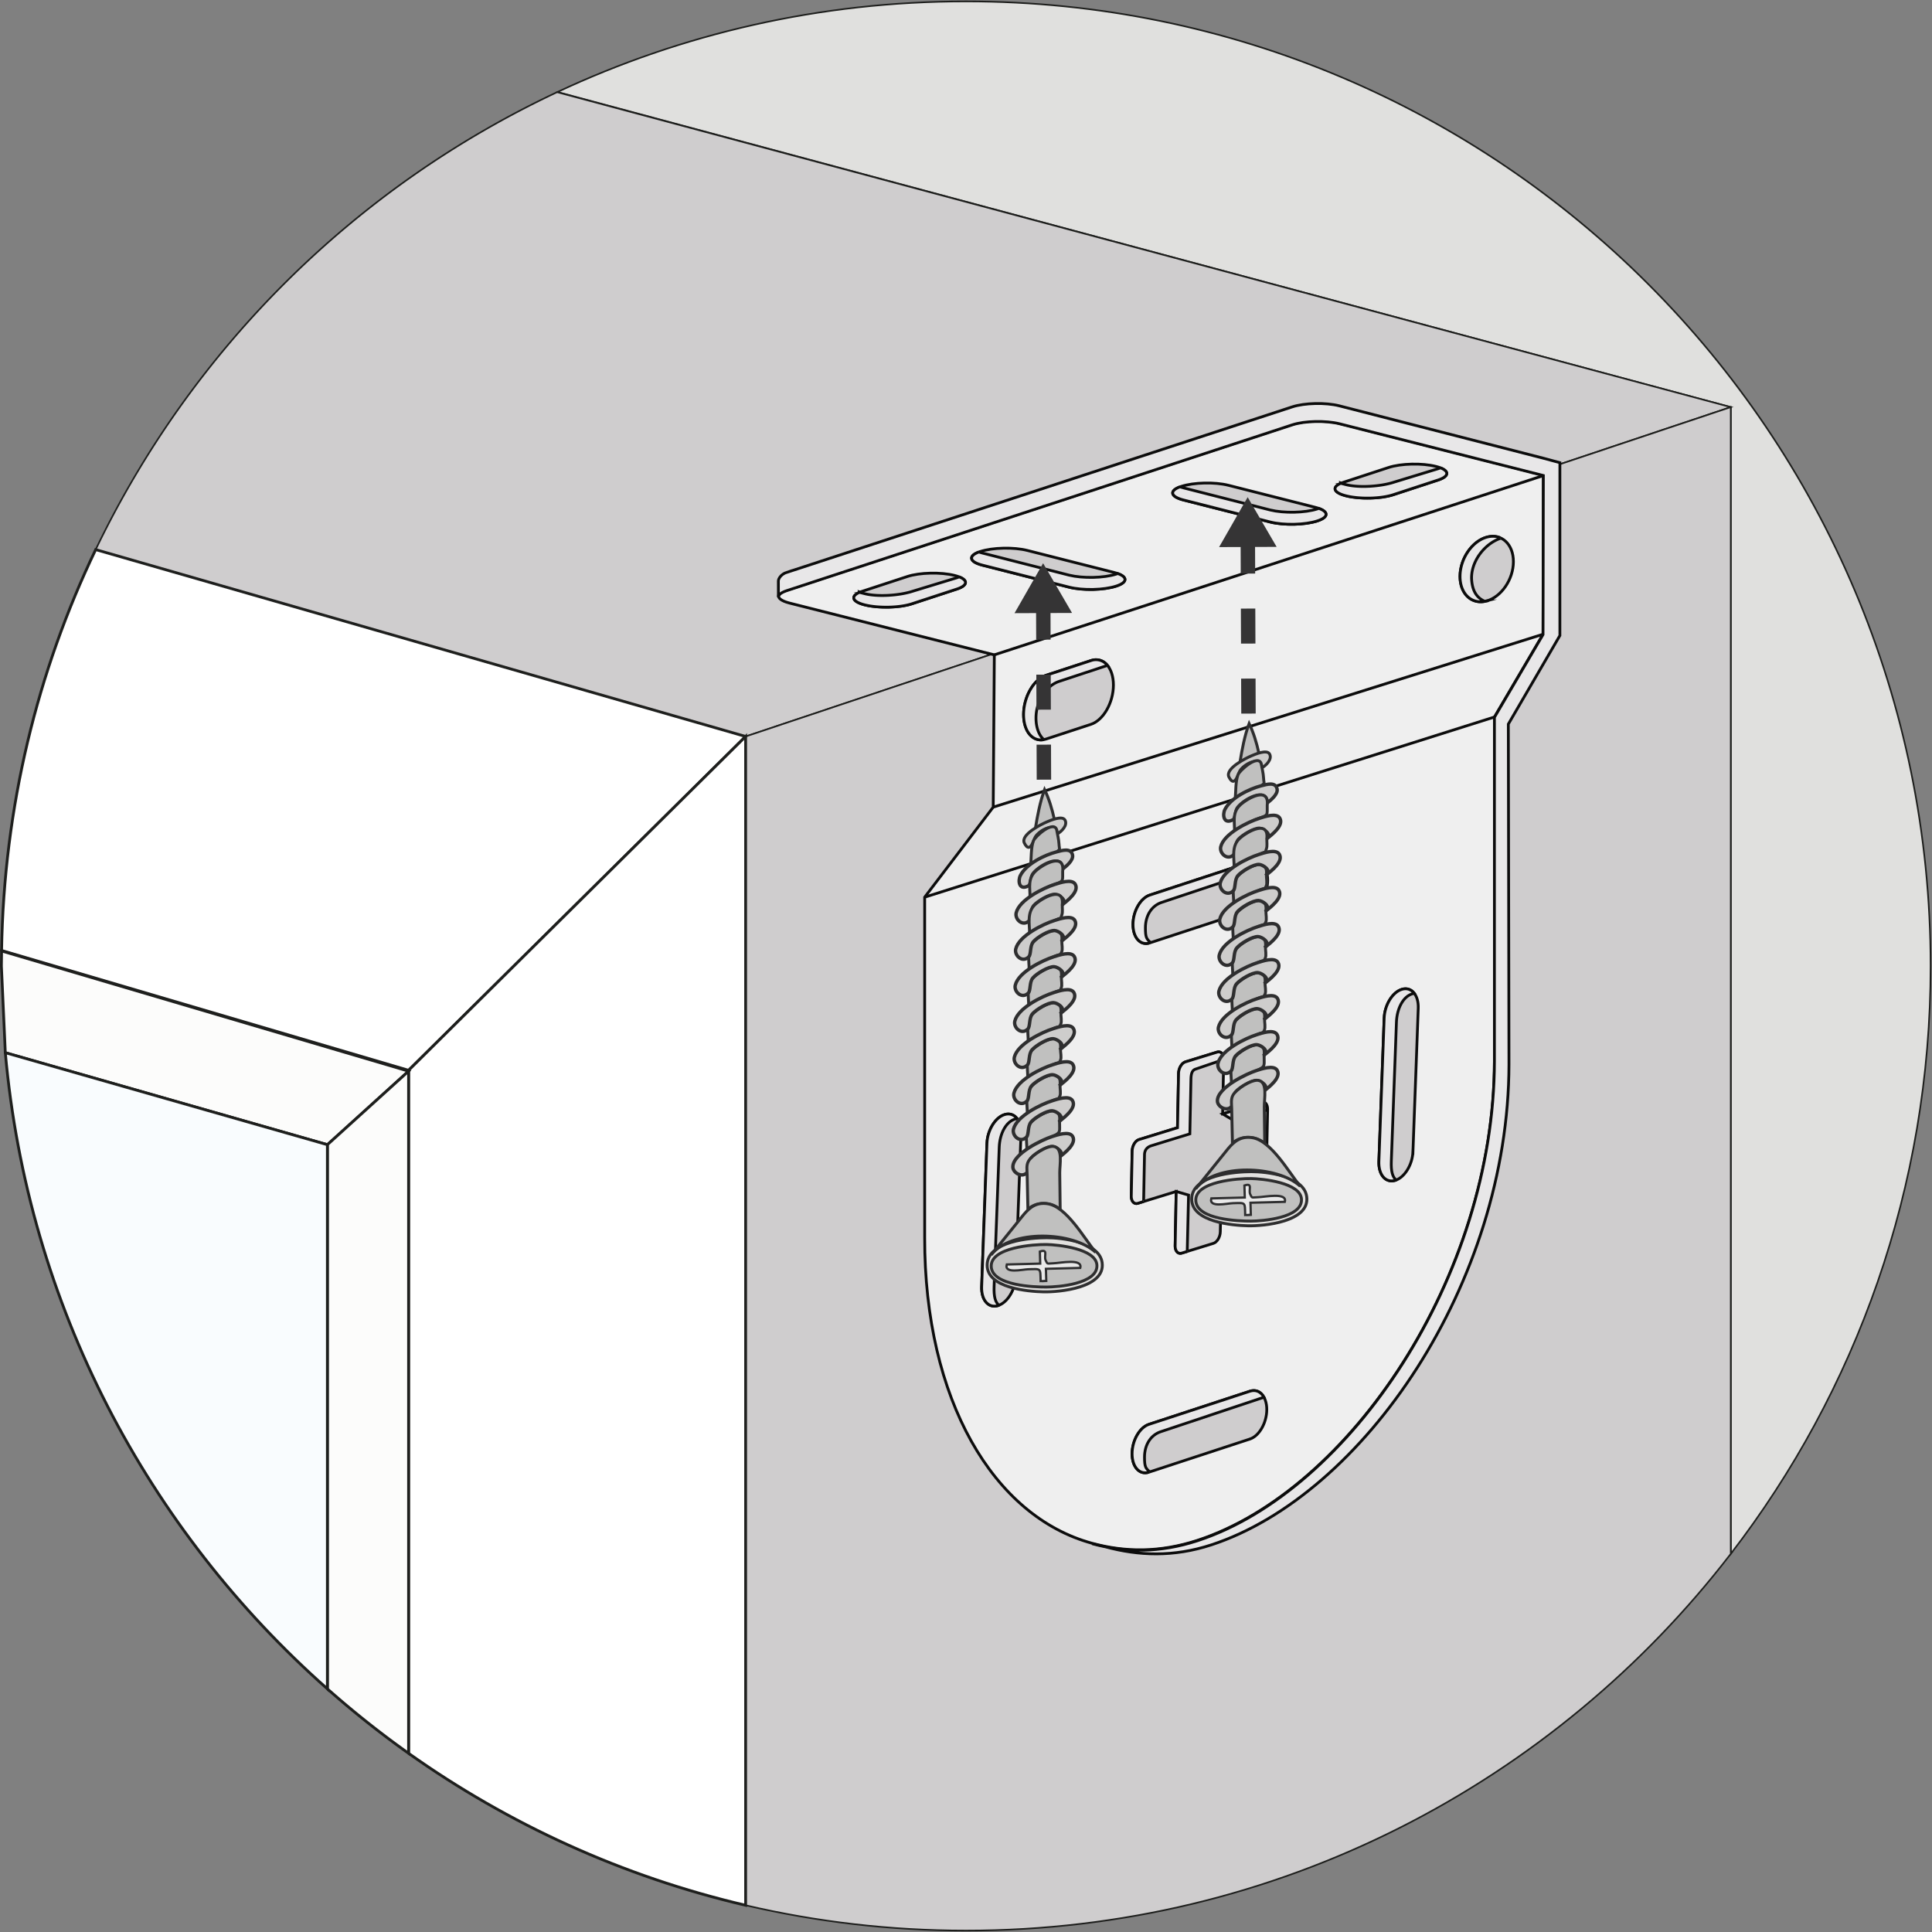 <?xml version="1.0" encoding="UTF-8"?> <svg xmlns="http://www.w3.org/2000/svg" xmlns:xlink="http://www.w3.org/1999/xlink" viewBox="0 0 173.249 173.249"><rect x="0" y="0" width="173.249" height="173.249" fill="#808080" stroke="none"/><style>.P{stroke-miterlimit:10}.Q{fill:#c0c0bf}.R{stroke-width:.262}.S{fill:#cecdcc}.T{stroke-width:.25}.U{stroke-width:.305}.V{stroke:#1e1f1d}.W{stroke-width:.203}.X{stroke-width:1.294}.Y{stroke-dasharray:3.139,3.139}</style><g stroke="#1d1e1c" stroke-width=".145" class="P"><path d="M49.994 8.248l105.21 28.26.003 102.825c11.232-14.593 17.916-32.87 17.916-52.708 0-47.772-38.727-86.5-86.5-86.5C73.53.125 61.118 3.04 49.994 8.248z" fill="#e0e0de"></path><g fill="#cfcdce"><path d="M66.863 66.042l88.342-29.535L49.96 8.265A86.84 86.84 0 0 0 8.58 49.285l58.283 16.757z"></path><path d="M155.204 139.337V36.507l-88.34 29.535v104.81c6.347 1.483 12.963 2.27 19.762 2.27 27.93.001 52.765-13.24 68.58-33.786z"></path></g></g><g fill="#fff" class="T V P"><path d="M.143 85.233l36.495 10.745 30.225-29.936L8.58 49.285C3.35 60.196.346 72.374.143 85.233z"></path><path d="M36.638 157.225c8.962 6.357 19.187 11.048 30.225 13.628V66.042L36.638 95.98v61.246z"></path></g><g fill="#fcfcfb" class="P T V"><path d="M.125 86.625l.352 7.773 28.88 8.25 7.28-6.594L.142 85.277.125 86.625z"></path><path d="M29.357 151.445a86.75 86.75 0 0 0 7.281 5.78v-61.17l-7.28 6.594v48.797z"></path></g><path d="M29.357 151.445v-48.797l-28.88-8.25c2.02 22.663 12.776 42.808 28.88 57.047z" fill="#f9fcfe" class="P T V"></path><g stroke="#0c0c0c" class="P T"><path d="M120.104 37.968c-1.223-.3-3.118-.267-4.23.098l-45.3 14.858c-.413.135-.667.274-.75.438-.086.263.243.53.968.715l18.372 4.647-.098 13.654-6.147 8.075v30.532c-.023 14.52 6.165 25.005 15.02 27.408 2.945.802 6.063.844 9.465-.272 13.622-4.467 26.58-23.65 26.61-42.993V64.296l4.358-7.42.03-14.265-18.296-4.642zM85.802 52.824l-4.027 1.32c-1.11.364-3.004.408-4.23.097s-1.318-.858-.21-1.222l4.027-1.32c1.112-.365 3.007-.408 4.233-.098s1.32.86.207 1.224zm5.28 61.676c-.044 1.184-.764 2.34-1.607 2.583s-1.49-.516-1.447-1.7l.474-12.86c.044-1.184.76-2.34 1.605-2.583s1.493.515 1.45 1.7l-.474 12.862zm6.742-49.545l-4.027 1.32c-1.112.365-2.012-.62-2.01-2.2s.907-3.156 2.02-3.52l4.027-1.32c1.112-.365 2.012.62 2.01 2.2s-.907 3.156-2.02 3.52zm2.277-12.4c-1.112.365-3.006.408-4.233.098l-7.764-1.97c-1.226-.31-1.32-.86-.207-1.224s3.007-.408 4.234-.097l7.764 1.97c1.227.31 1.32.86.206 1.224zm11.984 76.488l-9.062 2.973c-.834.273-1.507-.47-1.505-1.653s.677-2.364 1.512-2.637l9.062-2.972c.83-.273 1.507.463 1.505 1.648s-.682 2.37-1.512 2.64zm1.507-25.546c-.01.472-.287.936-.618 1.038l-3.45 1.062-.095 4.865c-.01.468-.287.932-.618 1.034l-2.845.876c-.334.103-.597-.195-.587-.662l.095-4.865-3.446 1.06c-.335.103-.594-.196-.584-.668l.08-4.016c.008-.468.283-.93.618-1.033l3.446-1.063.096-4.87c.008-.468.287-.932.62-1.035l2.845-.876c.33-.102.593.196.584.663l-.096 4.87 3.45-1.062c.33-.102.593.196.584.663l-.08 4.018zm-1.427-21.917l-9.062 2.973c-.834.273-1.507-.47-1.505-1.653s.677-2.364 1.512-2.637l9.062-2.972c.83-.273 1.507.463 1.505 1.648s-.68 2.37-1.512 2.64zm5.97-34.867c-1.112.365-3.006.408-4.233.098l-7.764-1.97c-1.226-.31-1.32-.86-.207-1.224s3.007-.408 4.234-.097l7.764 1.97c1.226.31 1.318.86.206 1.224zm8.568 56.558c-.044 1.184-.764 2.34-1.607 2.583s-1.49-.516-1.447-1.7l.474-12.86c.044-1.184.76-2.34 1.605-2.582s1.493.515 1.45 1.7l-.474 12.86zm2.258-60.225l-4.027 1.32c-1.11.364-3.004.408-4.23.097s-1.318-.858-.21-1.222l4.027-1.32c1.112-.365 3.007-.408 4.233-.098s1.32.86.207 1.224zm4.353 10.843c-1.323.365-2.39-.62-2.39-2.2s1.078-3.156 2.4-3.52 2.39.62 2.388 2.2-1.077 3.155-2.4 3.52z" fill="#efefef"></path><path d="M70.547 51.33l45.32-14.84c1.112-.365 3.007-.408 4.23-.098L138.4 41.09l1.48.4v15.5l-4.623 7.942.058 30.516c-.036 19.64-13.064 38.617-26.686 43.084-3.4 1.115-6.545.98-9.5.176l-1.194-.28c2.945.802 6.063.844 9.465-.272 13.622-4.467 26.58-23.65 26.61-42.993V64.328l4.358-7.42.03-14.265L120.113 38c-1.223-.3-3.117-.267-4.23.098L70.58 52.956c-.523.17-.78.382-.777.59L69.8 52.1c-.003-.207.235-.61.757-.78z" fill="#e8e7e8"></path><path d="M89.162 58.723l49.244-16.08M89.064 72.378l49.306-15.503M82.917 80.453l51.096-16.157" fill="none"></path><g fill="#e8e7e8"><use xlink:href="#B"></use><use xlink:href="#B" x="-35.62" y="11.23"></use><use xlink:href="#C"></use><use xlink:href="#C" x="0.081" y="-47.463"></use><path d="M102.555 107.744l-.525.162c-.335.103-.594-.196-.584-.668l.08-4.016c.008-.468.283-.93.618-1.033l3.446-1.063.096-4.87c.008-.468.287-.932.62-1.035l2.845-.876c.33-.102.593.196.584.663l-.05.017-2.467.843c-.335.103-.414.456-.423.924l-.096 4.884-3.446 1.062c-.335.103-.612.34-.622.807l-.077 4.112m10.534-8.842c.083-.025.16-.026.23-.005 0 0 .385.48.295.734l-3.04.9-.935-.555 3.45-1.063zm-6.623 13.345l.117-4.992-1.106-.323-.095 4.865c-.01.468.253.765.587.662l.507-.156m28.065-63.94c-1.496.53-2.7 2.187-2.57 3.763.086 1.048.515 1.596 1.183 1.887-1.247.244-2.228-.724-2.226-2.238.004-1.58 1.078-3.156 2.4-3.52.444-.122.86-.093 1.214.06M93.607 66.326c-.434-.382-.708-1.073-.706-1.947.003-1.58.964-2.913 2.078-3.278l4.33-1.433h.002a1.3 1.3 0 0 0-1.476-.432l-4.027 1.32c-1.112.365-2.016 1.94-2.02 3.52-.002 1.48.788 2.44 1.804 2.252"></path><use xlink:href="#D"></use><use xlink:href="#D" x="43.158" y="-9.779"></use><use xlink:href="#E"></use><use xlink:href="#E" x="18.032" y="-5.844"></use></g></g><g stroke="#2e2e2f" class="P"><g class="R"><path d="M112.884 67.517c-.203-.904-.465-1.8-.87-2.637-.415 1.12-.628 2.308-.826 3.482.53-.354 1.176-.48 1.696-.845z" class="Q"></path><path d="M113.164 68.848c.358-.196.944-.76.684-1.232-.244-.442-1.333.038-1.612.154-.484.202-2.415 1.15-2.032 1.91.523 1.038.836-.338.983-.567.4-.62 1.807-1.383 1.977-.264z" class="S"></path><path d="M113.115 68.528c-.242-.972-1.94.54-2.095.94-.24.616-.185 1.553-.262 2.207.348-.274.722-.534 1.113-.74.3-.154 1.032-.257 1.256-.478.332-.326.213-.093.178-.72-.022-.402-.127-.81-.2-1.206z" class="Q"></path></g><use xlink:href="#F" class="S U"></use><use xlink:href="#G" class="Q R"></use><use xlink:href="#H" class="S U"></use><g class="Q R"><use xlink:href="#I"></use><path d="M113.56 78.455c.196-1.722-1.732-.664-2.43-.03-.755.685-.504 1.712-.494 2.65.742-.556 1.505-.902 2.345-1.272.41-.18.412-.016.568-.36.105-.238.007-.71.01-.986z"></path></g><use xlink:href="#J" class="S U"></use><path d="M113.518 81.7c.196-1.722-1.732-.664-2.43-.03-.755.685-.504 1.712-.494 2.65.742-.556 1.505-.902 2.345-1.272.41-.18.412-.016.568-.36.105-.238.007-.7.01-.986z" class="Q R"></path><path d="M113.55 81.665c.413-.334 1.517-1.165 1.132-1.823-.297-.507-1.38-.126-1.816.01-1.008.313-3.194 1.372-3.48 2.553-.144.59.6 1.282 1.166.71.23-.232.083-.98.42-1.367s1.382-1.02 1.893-.995c.343.016 1.102.51.686.914z" class="S U"></path><path d="M113.477 84.926c.196-1.722-1.732-.664-2.43-.03-.755.685-.504 1.712-.494 2.65.742-.556 1.506-.902 2.345-1.274.407-.18.413-.018.568-.363.105-.237.008-.708.01-.982z" class="Q R"></path><use xlink:href="#H" x="-0.132" y="9.712" class="S U"></use><path d="M113.437 88.157c.196-1.722-1.732-.664-2.43-.03-.755.685-.504 1.712-.494 2.65.746-.56 1.513-.906 2.357-1.277.413-.182.422-.02.575-.364.102-.232-.006-.708-.008-.978z" class="Q R"></path><use xlink:href="#J" x="-0.12" y="9.702" class="S U"></use><use xlink:href="#K" class="Q R"></use><path d="M113.428 91.363c.413-.334 1.517-1.165 1.132-1.823-.297-.507-1.38-.126-1.816.01-1.008.313-3.194 1.372-3.48 2.553-.144.59.6 1.282 1.166.71.23-.232.083-.98.42-1.367s1.382-1.02 1.893-.995c.343.016 1.103.51.686.914z" class="S U"></path><use xlink:href="#L" class="Q R"></use><g class="S U"><use xlink:href="#J" x="-0.202" y="16.164"></use><use xlink:href="#M"></use></g><g class="R"><path d="M113.412 102.544l-.04-3.28c-.01-.77.327-2.264-.55-2.384-.617-.085-1.976.806-2.262 1.333-.2.37-.118.788-.11 1.197l.068 3.123c.74-.758 2.148-.7 2.893.012z" class="Q"></path><use xlink:href="#N" fill="#e2e1df"></use><path d="M112.196 105.685c.985.018 4.46.356 4.513 1.873.06 1.678-3.542 1.94-4.53 1.942-1.093.004-4.798-.118-4.946-1.788-.158-1.8 3.897-2.047 4.962-2.027zm4.4.69c-1.02-1.24-2.604-4.098-4.306-4.356-.97-.147-1.577.282-2.164.987l-2.897 3.597c1.777-2.32 7.347-2.098 9.367-.228z" class="Q"></path></g><path d="M111.66 108.947c-.035-1.174.066-1.084-1.113-1.053-.5.013-2.174.43-1.923-.43l3-.078-.032-1.08c.792-.262.337.4.52.788s.107.278.723.262c.554-.015 2.622-.456 2.38.417l-3.08.08.032 1.08c-.145.002-.355.046-.496.012z" fill="#e9e9e9" class="W"></path></g><path d="M111.896 48.295l.064 16.887" fill="none" stroke="#353435" class="P X Y"></path><path d="M109.32 49.06l2.563-4.477 2.597 4.457z" fill="#353435"></path><g class="P"><g stroke="#2e2e2f"><g class="R"><path d="M94.54 73.442c-.203-.904-.465-1.8-.87-2.637-.415 1.12-.628 2.308-.826 3.482.528-.354 1.176-.48 1.696-.845z" class="Q"></path><path d="M94.82 74.773c.358-.196.944-.76.684-1.232-.244-.442-1.333.038-1.612.154-.484.202-2.415 1.15-2.032 1.91.523 1.038.836-.338.983-.567.4-.62 1.808-1.383 1.977-.264z" class="S"></path><path d="M94.772 74.453c-.242-.972-1.94.54-2.095.94-.24.616-.185 1.553-.262 2.207.348-.274.722-.534 1.113-.74.3-.154 1.032-.257 1.256-.478.332-.326.213-.093.178-.72-.023-.4-.128-.81-.2-1.206z" class="Q"></path></g><use xlink:href="#F" x="-18.343" y="5.925" class="S U"></use><use xlink:href="#G" x="-18.343" y="5.924" class="Q R"></use><use xlink:href="#O" class="S U"></use><g class="Q R"><use xlink:href="#I" x="-18.344" y="5.926"></use><path d="M95.215 84.38c.196-1.722-1.732-.664-2.43-.03-.755.685-.504 1.712-.494 2.65.742-.556 1.505-.902 2.345-1.272.41-.18.412-.016.568-.36.106-.238.008-.71.01-.986z"></path></g><path d="M95.248 84.354c.413-.334 1.517-1.165 1.132-1.823-.297-.507-1.38-.126-1.816.01-1.008.313-3.194 1.372-3.48 2.553-.144.59.6 1.282 1.166.71.23-.232.083-.98.42-1.367s1.382-1.02 1.893-.995c.343.017 1.102.5.686.914z" class="S U"></path><path d="M95.175 87.615c.196-1.722-1.732-.664-2.43-.03-.755.685-.504 1.712-.494 2.65.742-.556 1.505-.902 2.345-1.272.41-.18.412-.016.568-.36.105-.237.007-.7.01-.986z" class="Q R"></path><use xlink:href="#J" x="-18.383" y="9.17" class="S U"></use><use xlink:href="#K" x="-18.262" y="-0.538" class="Q R"></use><use xlink:href="#O" x="-0.122" y="9.712" class="S U"></use><path d="M95.093 94.082c.196-1.722-1.732-.664-2.43-.03-.755.685-.504 1.712-.494 2.65.746-.56 1.513-.906 2.357-1.277.413-.182.422-.02.575-.364.103-.232-.005-.707-.008-.978z" class="Q R"></path><use xlink:href="#J" x="-18.464" y="15.627" class="S U"></use><path d="M95.053 97.313c.196-1.722-1.732-.664-2.43-.03-.755.685-.504 1.712-.494 2.65.742-.556 1.506-.902 2.345-1.274.407-.18.413-.018.568-.363.105-.236.007-.707.01-.982z" class="Q R"></path><use xlink:href="#J" x="-18.505" y="18.858" class="S U"></use><use xlink:href="#L" x="-18.343" y="5.925" class="Q R"></use><g class="S U"><use xlink:href="#H" x="-18.587" y="25.332"></use><use xlink:href="#M" x="-18.343" y="5.925"></use></g><g class="R"><path d="M95.07 108.47l-.04-3.28c-.01-.77.327-2.264-.55-2.384-.617-.085-1.976.806-2.262 1.333-.2.37-.118.788-.11 1.197l.068 3.123c.738-.758 2.148-.7 2.893.012z" class="Q"></path><use xlink:href="#N" x="-18.343" y="5.924" fill="#e2e1df"></use><path d="M93.853 111.6c.985.018 4.46.356 4.513 1.873.06 1.678-3.542 1.94-4.53 1.942-1.093.004-4.798-.118-4.946-1.788-.158-1.798 3.897-2.047 4.962-2.027zm4.4.702c-1.02-1.24-2.604-4.098-4.306-4.356-.97-.147-1.577.282-2.164.987l-2.897 3.597c1.777-2.32 7.347-2.1 9.367-.228z" class="Q"></path></g><path d="M93.316 114.872c-.035-1.174.066-1.084-1.113-1.053-.5.013-2.174.43-1.923-.43l3-.078-.032-1.08c.792-.262.337.4.52.788s.107.278.723.262c.554-.015 2.622-.456 2.38.417l-3.08.08.032 1.08c-.145.002-.356.046-.496.012z" fill="#e9e9e9" class="W"></path></g><path d="M93.553 54.22l.064 16.887" fill="none" stroke="#353435" class="X Y"></path></g><path d="M90.976 54.985l2.563-4.477 2.596 4.458z" fill="#353435"></path><defs><path id="B" d="M125.234 105.805c-.045.02-.09.035-.138.048-.844.244-1.49-.516-1.447-1.7l.474-12.86c.044-1.184.76-2.34 1.605-2.582.44-.128.83.02 1.093.358l-.03.023c-.18-.056.08-.038-.132.023-.844.244-1.39 1.336-1.435 2.52l-.46 12.5c-.033.888.092 1.443.487 1.72"></path><path id="C" d="M103.024 132.015c-.834.273-1.507-.47-1.505-1.653s.677-2.364 1.512-2.637l9.062-2.972c.52-.172.98.054 1.252.54l-9.256 3.092c-.835.273-1.455 1.096-1.457 2.28-.001.89.104.985.467 1.326"></path><path id="D" d="M86.016 51.732l-.213.078-3.98 1.214c-1.11.364-3.066.524-4.292.212a3.58 3.58 0 0 1-.428-.135l.001.003c-.857.36-.693.85.44 1.137 1.226.31 3.122.267 4.23-.097l4.027-1.32c.973-.32 1.024-.78.2-1.097"></path><path id="E" d="M87.782 49.5l.31.092 7.778 1.984c1.226.3 3.12.267 4.233-.098l.13-.046c.897.32.87.795-.13 1.123-1.112.365-3.006.408-4.233.098l-7.764-1.97c-1.18-.3-1.3-.82-.325-1.183"></path><path id="F" d="M113.635 72.008c.31-.25.994-.782.884-1.272-.144-.647-.927-.402-1.432-.27-1.07.277-2.718 1.073-3.246 2.12-.235.467-.126 1.383.717.925.25-.137.192-.758.388-1.05.494-.735 2.666-1.962 2.69-.454z"></path><path id="G" d="M113.637 72.216c.192-1.693-1.693-.685-2.386-.064-.765.686-.55 1.485-.532 2.436.686-.514 1.42-.95 2.236-1.228.796-.27.67-.28.682-1.144z"></path><path id="H" d="M113.632 75.188c.413-.334 1.517-1.165 1.132-1.823-.297-.507-1.38-.126-1.816.01-1.008.313-3.194 1.372-3.48 2.553-.144.59.6 1.282 1.166.71.23-.232.083-.98.42-1.367s1.382-1.02 1.893-.995c.342.017 1.102.5.686.914z"></path><path id="I" d="M113.6 75.214c.196-1.722-1.732-.664-2.43-.03-.755.685-.504 1.712-.494 2.65.748-.56 1.544-.844 2.356-1.265.55-.285.37.02.54-.48.08-.242.02-.614.03-.873z"></path><path id="J" d="M113.59 78.43c.413-.334 1.517-1.165 1.132-1.823-.297-.507-1.38-.126-1.816.01-1.008.313-3.194 1.372-3.48 2.553-.144.59.6 1.282 1.166.71.23-.232.083-.98.42-1.367s1.382-1.02 1.893-.995c.343.017 1.102.51.686.914z"></path><path id="K" d="M113.396 91.388c.196-1.722-1.732-.664-2.43-.03-.755.685-.504 1.712-.494 2.65.742-.556 1.506-.902 2.345-1.274.407-.18.413-.018.568-.363.105-.237.008-.707.01-.982z"></path><path id="L" d="M113.355 94.62c.196-1.722-1.732-.664-2.43-.03-.755.685-.504 1.712-.494 2.65.74-.556 1.51-.903 2.345-1.282.746-.338.568-.42.58-1.337z"></path><path id="M" d="M113.397 97.8c.414-.335 1.52-1.168 1.13-1.827-.298-.505-1.412-.116-1.84.02-.87.278-3.532 1.528-3.518 2.73.006.505.773.973 1.232.543.23-.215.1-1.002.428-1.374.337-.385 1.376-1.024 1.88-1.005.35.013 1.102.51.688.913z"></path><path id="N" d="M112.205 105.066c1.355-.003 4.716.375 4.97 2.235.312 2.275-3.86 2.65-5.256 2.62-1.38-.03-5.08-.34-5.054-2.412.025-2.152 3.922-2.44 5.34-2.443z"></path><path id="O" d="M95.288 81.113c.413-.334 1.517-1.165 1.132-1.823-.297-.507-1.38-.126-1.816.01-1.008.313-3.194 1.372-3.48 2.553-.144.59.6 1.282 1.166.71.23-.232.083-.98.42-1.367s1.382-1.02 1.893-.995c.343.017 1.103.5.686.914z"></path></defs></svg> 